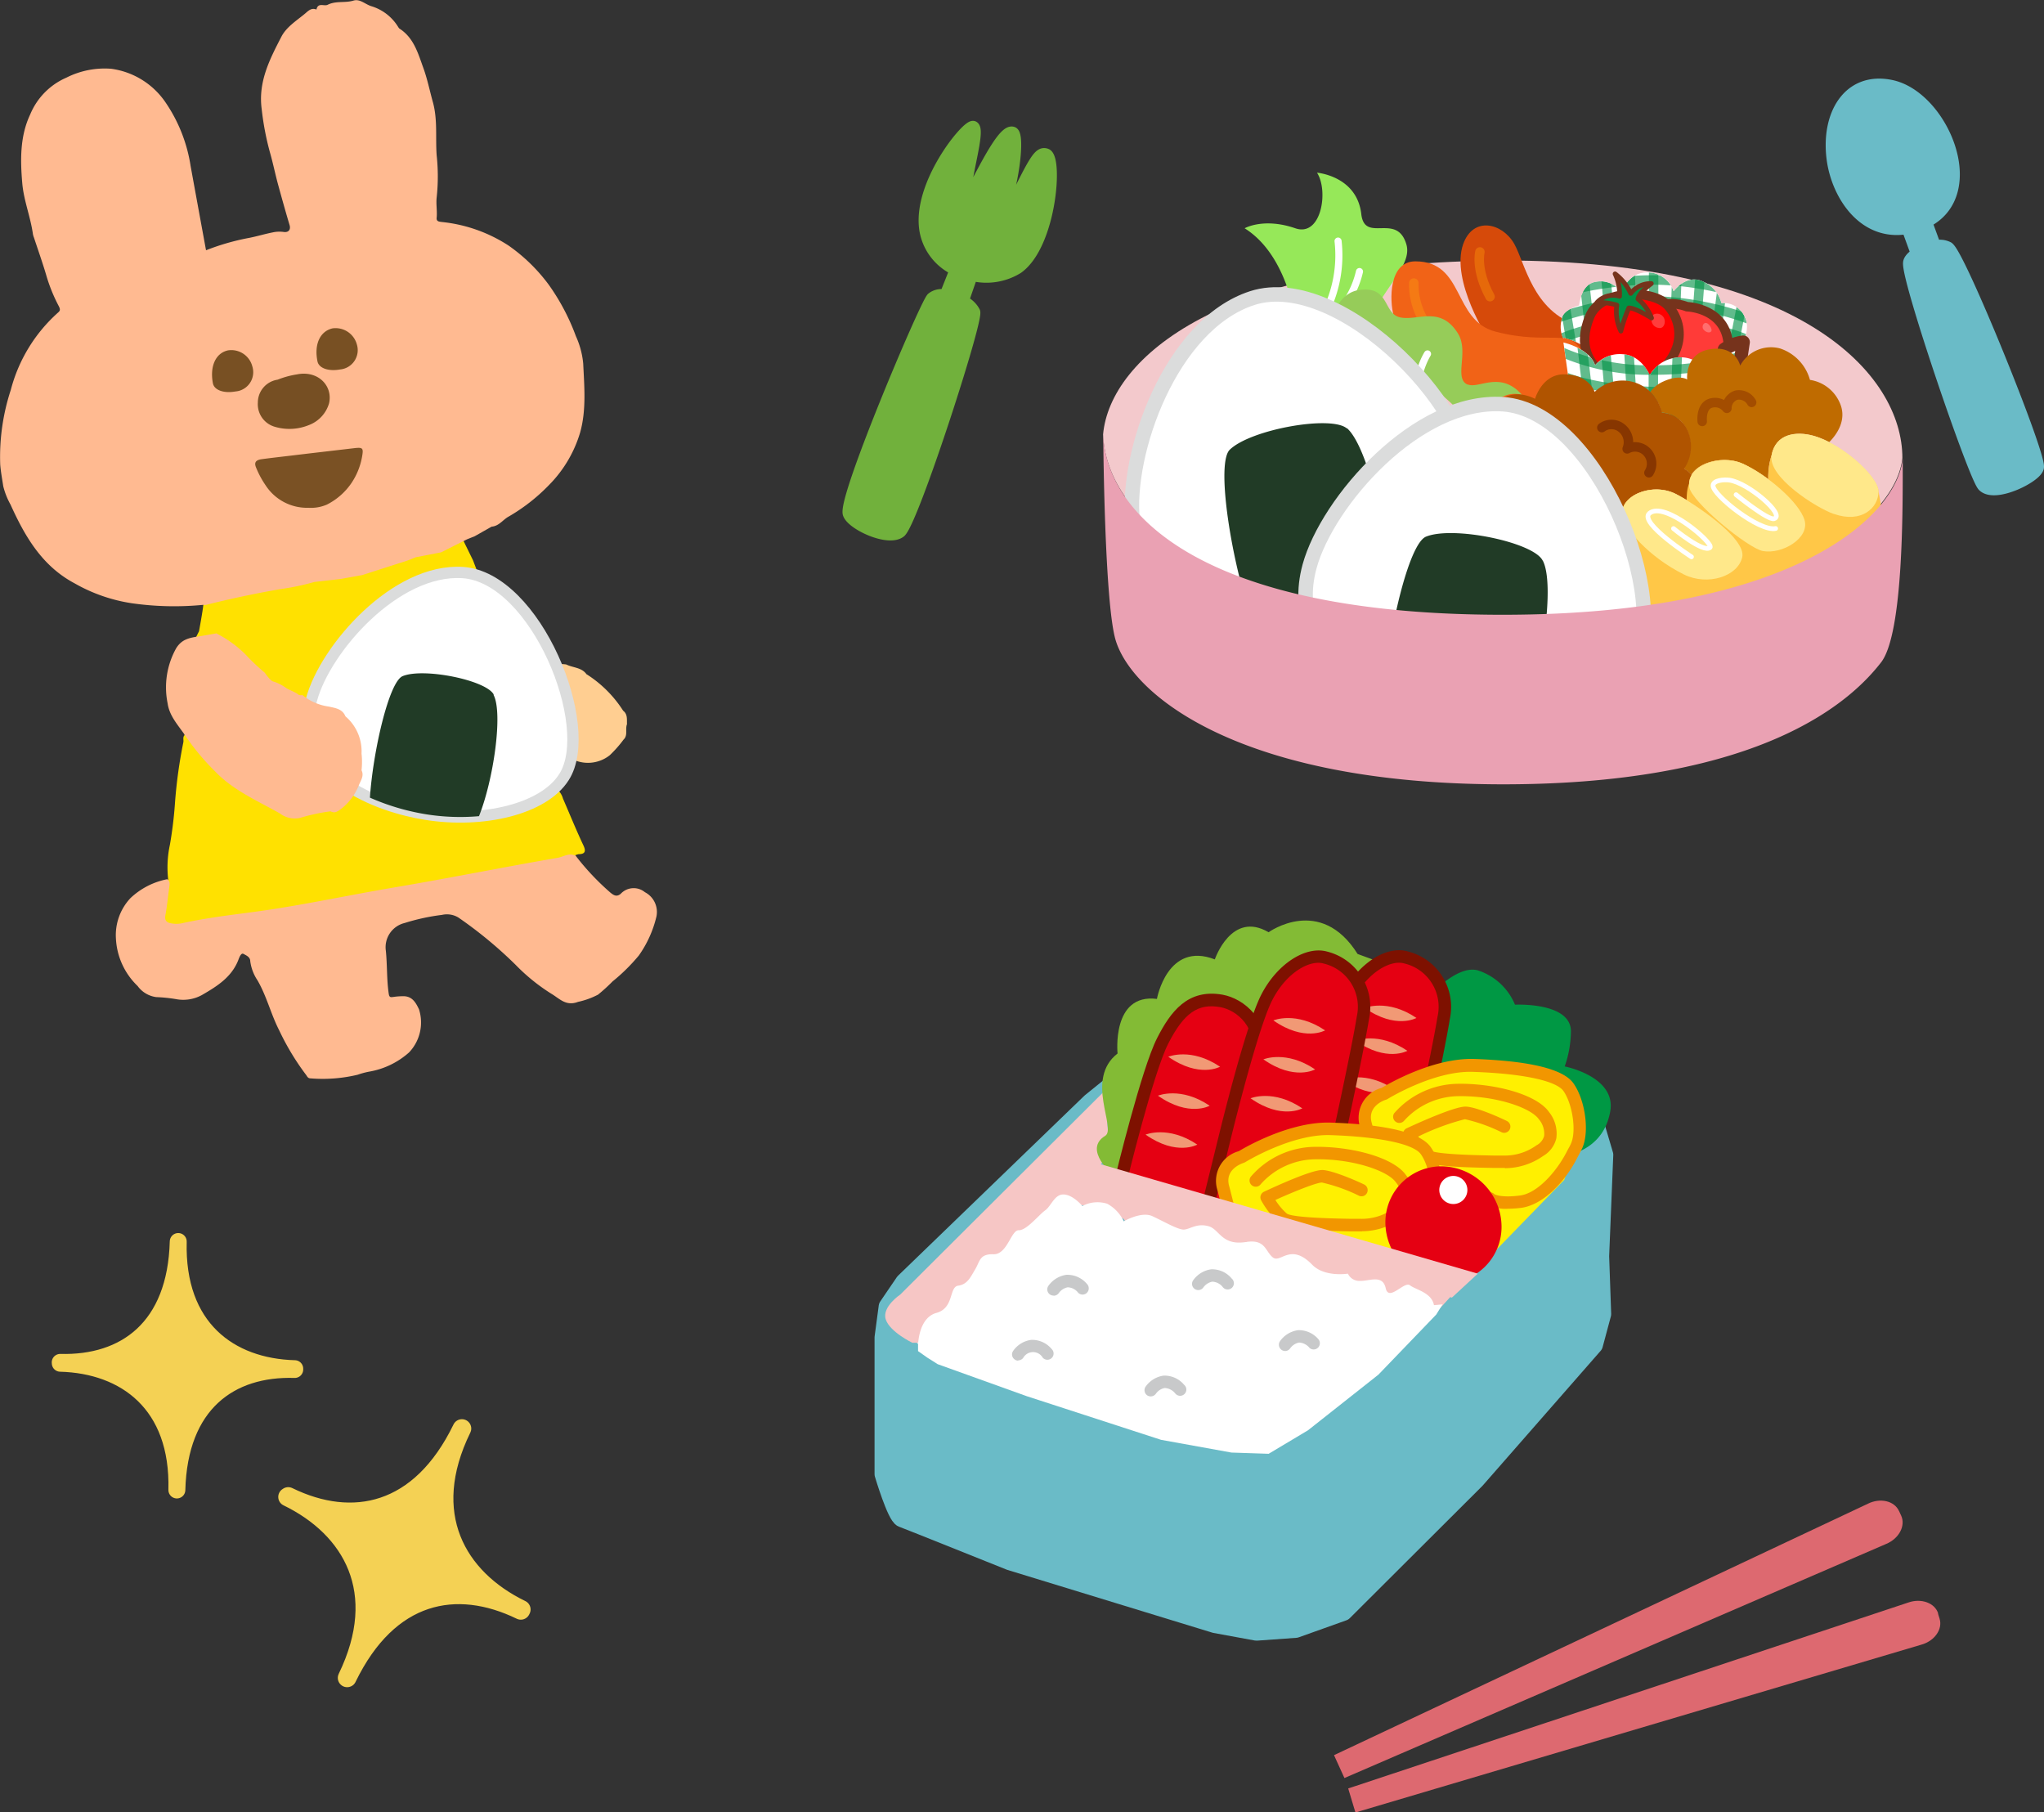 <?xml version="1.0" encoding="UTF-8"?> <svg xmlns="http://www.w3.org/2000/svg" xmlns:xlink="http://www.w3.org/1999/xlink" width="282.45" height="250.39" viewBox="0 0 282.45 250.39"><rect x="0" y="0" width="282.45" height="250.39" fill="#333333" stroke="none"/><defs><style>.a,.ae,.as,.aw,.bj,.bl,.bn,.bq,.bs,.c,.ca,.cd,.ce,.e,.g,.h,.v,.x,.z{fill:none;}.b{clip-path:url(#a);}.bq,.c,.x{stroke:#fff;}.as,.aw,.bj,.bl,.bn,.bq,.c,.cd,.ce,.e,.g,.h,.v,.x,.z{stroke-linecap:round;}.as,.aw,.bj,.bl,.bn,.c,.cd,.ce,.e,.g,.h,.x,.z{stroke-linejoin:round;}.aw,.bq,.c{stroke-width:0.65px;}.d{fill:#71b13c;}.e{stroke:#71b13c;stroke-width:1.55px;}.f{fill:#6abbc7;}.g,.h{stroke:#6abbc7;}.g{stroke-width:1.86px;}.h{stroke-width:2.52px;}.i{fill:#fff000;}.j{fill:#f6c6c5;}.k{fill:#fff;}.l{fill:#83bb35;}.m{fill:#009844;}.n{fill:#e50012;}.o{fill:#7e1100;}.p{fill:#f19975;}.q{fill:#f29600;}.r{fill:#c8c9ca;}.s{fill:#dd6970;}.t{fill:#f3c9cc;}.u{fill:#d64a0a;}.v{stroke:#e6690a;}.ae,.bq,.bs,.ca,.v{stroke-miterlimit:10;}.ae,.as,.bl,.bn,.v,.z{stroke-width:1.31px;}.w{fill:#96e859;}.x{stroke-width:0.98px;}.y{fill:#f16317;}.z{stroke:#f57a14;}.aa{fill:#96cc59;}.ab{clip-path:url(#d);}.ac{opacity:0.62;}.ad{clip-path:url(#e);}.ae{stroke:#009245;}.af{clip-path:url(#f);}.ag{clip-path:url(#g);}.ah{clip-path:url(#h);}.ai{clip-path:url(#i);}.aj{clip-path:url(#j);}.ak{clip-path:url(#k);}.al{clip-path:url(#l);}.am{clip-path:url(#m);}.an{clip-path:url(#n);}.ao{clip-path:url(#o);}.ap{clip-path:url(#p);}.aq{clip-path:url(#q);}.ar{fill:#ff3b38;}.as,.aw,.bj{stroke:#76331c;}.at{fill:red;}.au{fill:#ff3c3c;}.av{fill:#009245;}.ax{clip-path:url(#s);}.ay{clip-path:url(#t);}.az{clip-path:url(#u);}.ba{clip-path:url(#v);}.bb{clip-path:url(#w);}.bc{clip-path:url(#x);}.bd{clip-path:url(#y);}.be{clip-path:url(#z);}.bf{clip-path:url(#aa);}.bg{clip-path:url(#ab);}.bh{clip-path:url(#ac);}.bi{clip-path:url(#ad);}.bj{stroke-width:1.83px;}.bk{fill:#bf6b00;}.bl{stroke:#a34d00;}.bm{fill:#b05400;}.bn{stroke:#873600;}.bo{fill:#ffc747;}.bp{fill:#ffe88a;}.br{fill:#ff6e6e;}.bs,.ca{stroke:#dbdcdc;}.bs{stroke-width:2px;}.bt{fill:#213b26;}.bu{fill:#eaa1b3;}.bv{fill:#ffce91;}.bv,.bw,.bx,.by,.bz,.cb{fill-rule:evenodd;}.bw{fill:#ffe100;}.bx{fill:#ffba91;}.by{fill:#764f23;}.bz{fill:#785023;}.ca{stroke-width:1.56px;}.cb{fill:#7a5124;}.cc{fill:#f4d154;}.cd,.ce{stroke:#f4d154;}.cd{stroke-width:2.34px;}.ce{stroke-width:2.58px;}</style><clipPath id="a" transform="translate(-35.42 -37.06)"><rect class="a" width="350" height="300"></rect></clipPath><clipPath id="d" transform="translate(-35.42 -37.06)"><path class="a" d="M259.46,77.42a3.53,3.53,0,0,0-3.93-1.33c-1.66.55-1.93,3.16-1.93,3.16s-1.75.48-2.24,1.47a3.79,3.79,0,0,0,0,3l.12.19,0-.19s3.56.78,4.38,3.12a4.58,4.58,0,0,1,3.79-1.51c2.51.09,3.68,2.68,3.77,2.9a4.81,4.81,0,0,1,3.66-2.43,4.21,4.21,0,0,1,4.11,1.83s2.36-3,5.14-3.2c0,0,1-2.2.17-3.62a3.2,3.2,0,0,0-3.2-1.88,4.39,4.39,0,0,0-2.61-3c-2.29-1.05-4,1.37-4,1.37a3.81,3.81,0,0,0-3.52-2.61H263c-2.63,0-3.51,2.8-3.51,2.8"></path></clipPath><clipPath id="e" transform="translate(-35.42 -37.06)"><rect class="a" x="271.15" y="72.24" width="3.49" height="17"></rect></clipPath><clipPath id="f" transform="translate(-35.42 -37.06)"><rect class="a" x="273.36" y="73.42" width="4.48" height="16.68"></rect></clipPath><clipPath id="g" transform="translate(-35.42 -37.06)"><rect class="a" x="268.71" y="73.19" width="2.44" height="15.24"></rect></clipPath><clipPath id="h" transform="translate(-35.42 -37.06)"><rect class="a" x="265.96" y="72.3" width="1.95" height="16.11"></rect></clipPath><clipPath id="i" transform="translate(-35.42 -37.06)"><rect class="a" x="263.27" y="72.93" width="1.31" height="16.76"></rect></clipPath><clipPath id="j" transform="translate(-35.42 -37.06)"><rect class="a" x="259.95" y="73.52" width="2.1" height="15.98"></rect></clipPath><clipPath id="k" transform="translate(-35.42 -37.06)"><rect class="a" x="256.44" y="72.87" width="2.71" height="15.36"></rect></clipPath><clipPath id="l" transform="translate(-35.42 -37.06)"><rect class="a" x="253.21" y="71.4" width="3.31" height="18.06"></rect></clipPath><clipPath id="m" transform="translate(-35.42 -37.06)"><rect class="a" x="250.65" y="83.91" width="26.86" height="3.99"></rect></clipPath><clipPath id="n" transform="translate(-35.42 -37.06)"><rect class="a" x="250.77" y="80.91" width="26.74" height="3.82"></rect></clipPath><clipPath id="o" transform="translate(-35.42 -37.06)"><rect class="a" x="249.48" y="77.96" width="28.94" height="4.2"></rect></clipPath><clipPath id="p" transform="translate(-35.42 -37.06)"><rect class="a" x="251.79" y="75.09" width="24.39" height="3.2"></rect></clipPath><clipPath id="q" transform="translate(-35.42 -37.06)"><rect class="a" x="249.8" y="71.69" width="4.4" height="18.93"></rect></clipPath><clipPath id="s" transform="translate(-35.42 -37.06)"><path class="a" d="M253,95.25l21.7.55,1.61-10.71c-2.78.21-5.14,3.2-5.14,3.2a4.21,4.21,0,0,0-4.11-1.83,4.85,4.85,0,0,0-3.66,2.42c-.11-.27-1.29-2.8-3.77-2.89a4.58,4.58,0,0,0-3.79,1.51c-.82-2.34-4.38-3.12-4.38-3.12Z"></path></clipPath><clipPath id="t" transform="translate(-35.42 -37.06)"><rect class="a" x="253.21" y="83.29" width="3.16" height="15.75"></rect></clipPath><clipPath id="u" transform="translate(-35.42 -37.06)"><rect class="a" x="256.5" y="83.95" width="2.59" height="14.4"></rect></clipPath><clipPath id="v" transform="translate(-35.42 -37.06)"><rect class="a" x="259.78" y="84.34" width="2.14" height="13.54"></rect></clipPath><clipPath id="w" transform="translate(-35.42 -37.06)"><rect class="a" x="263.23" y="85.43" width="1.31" height="11.86"></rect></clipPath><clipPath id="x" transform="translate(-35.42 -37.06)"><rect class="a" x="266.01" y="83.58" width="1.94" height="15.42"></rect></clipPath><clipPath id="y" transform="translate(-35.42 -37.06)"><rect class="a" x="268.95" y="84.33" width="2.45" height="14.02"></rect></clipPath><clipPath id="z" transform="translate(-35.42 -37.06)"><rect class="a" x="271.34" y="82.98" width="3.57" height="16.63"></rect></clipPath><clipPath id="aa" transform="translate(-35.42 -37.06)"><rect class="a" x="250.3" y="84.85" width="26.86" height="3.99"></rect></clipPath><clipPath id="ab" transform="translate(-35.42 -37.06)"><rect class="a" x="250.74" y="88.29" width="25.83" height="3.56"></rect></clipPath><clipPath id="ac" transform="translate(-35.42 -37.06)"><rect class="a" x="251.55" y="91.48" width="24.34" height="3.33"></rect></clipPath><clipPath id="ad" transform="translate(-35.42 -37.06)"><rect class="a" x="251.66" y="94.46" width="23.94" height="3.5"></rect></clipPath></defs><title>アートワーク 3</title><g class="b"><g class="b"><g class="b"><path class="c" d="M291,105.57c-2.38,0-8.7-4.12-7.19-5.49s7.79,3.19,7.1,4.07c-.54.69-4.53-2.36-4.53-2.36" transform="translate(-35.42 -37.06)"></path><path class="d" d="M180,58.35c-1-.37-1.65.88-4.64,6.94-.27.55-1.07.06-.93-.4,1.29-4.14,1.72-9.27.94-9.55-1.1-.39-3.17,3.44-5.52,8-.2.39-1,.17-.93-.47.34-2.87,1.85-8,1-8.33s-7.84,8.16-6.65,14.49a7.42,7.42,0,0,0,4.55,5.48l-.41-.15h0c-.42,1.05-.93,2.35-1.39,3.48a2.1,2.1,0,0,0-1.84.4c-1.06,1.25-12.25,27.64-11.53,29.81.48,1.47,5.48,3.82,7.17,2.54S170.55,81.4,170.1,80.15a3.32,3.32,0,0,0-1.58-1.48l1.23-3.56a8.25,8.25,0,0,0,6.33-1c4.55-3.32,5.46-15.21,3.95-15.8" transform="translate(-35.42 -37.06)"></path><path class="e" d="M180,58.35c-1-.37-1.65.88-4.64,6.94-.27.55-1.07.06-.93-.4,1.29-4.14,1.72-9.27.94-9.55-1.1-.39-3.17,3.44-5.52,8-.2.39-1,.17-.93-.47.34-2.87,1.85-8,1-8.33s-7.84,8.16-6.65,14.49a7.42,7.42,0,0,0,4.55,5.48l-.41-.15h0c-.42,1.05-.93,2.35-1.39,3.48a2.1,2.1,0,0,0-1.84.4c-1.06,1.25-12.25,27.64-11.53,29.81.48,1.47,5.48,3.82,7.17,2.54S170.55,81.4,170.1,80.15a3.32,3.32,0,0,0-1.58-1.48l1.23-3.56a8.25,8.25,0,0,0,6.33-1C180.63,70.83,181.54,58.94,180,58.35Z" transform="translate(-35.42 -37.06)"></path><path class="f" d="M304.56,71.36a2.37,2.37,0,0,0-1.8-.13l-1.3-3.56a8.79,8.79,0,0,1-.82.35,9.27,9.27,0,0,1-1.26.36,9.35,9.35,0,0,0,1.26-.37c.29-.11.56-.23.82-.35,7.94-3.89,2.22-17.22-4.77-18.64-5.76-1.18-8.78,4-7.91,10.14.7,4.9,4.42,10.63,10.59,9.23l-.3.07h0l1.35,3.71c-.63.39-1.08.84-1.1,1.23-.18,2.54,9.05,29.59,10.25,30.73,1.62,1.53,7.33-1.38,7.37-2.57.07-2.35-10.75-29-12.38-30.2" transform="translate(-35.42 -37.06)"></path><path class="g" d="M304.56,71.36a2.37,2.37,0,0,0-1.8-.13l-1.3-3.56a8.79,8.79,0,0,1-.82.35,9.27,9.27,0,0,1-1.26.36,9.35,9.35,0,0,0,1.26-.37c.29-.11.56-.23.82-.35,7.94-3.89,2.22-17.22-4.77-18.64-5.76-1.18-8.78,4-7.91,10.14.7,4.9,4.42,10.63,10.59,9.23l-.3.07h0l1.35,3.71c-.63.39-1.08.84-1.1,1.23-.18,2.54,9.05,29.59,10.25,30.73,1.62,1.53,7.33-1.38,7.37-2.57C317,99.21,306.19,72.57,304.56,71.36Z" transform="translate(-35.42 -37.06)"></path><path class="f" d="M186.14,189.36l-25.75,24.87-2.29,3.36-.57,4.27v18.88s1.72,5.78,2.58,6.09S175,252.77,175,252.77l28.32,8.67,5.72,1.05,5.43-.39,6.58-2.35,18.31-18.26,16.3-18.62,1.14-4.25-.28-8,.57-14-1.71-5.77-5.44-2.76-26.31-8.61-24.6-.54Z" transform="translate(-35.42 -37.06)"></path><path class="h" d="M186.14,189.36l-25.75,24.87-2.29,3.36-.57,4.27v18.88s1.72,5.78,2.58,6.09S175,252.77,175,252.77l28.32,8.67,5.72,1.05,5.43-.39,6.58-2.35,18.31-18.26,16.3-18.62,1.14-4.25-.28-8,.57-14-1.71-5.77-5.44-2.76-26.31-8.61-24.6-.54Z" transform="translate(-35.42 -37.06)"></path><polygon class="i" points="216.15 163.03 217.29 159.54 202.92 165.28 206.07 173.41 216.15 163.03"></polygon><path class="j" d="M188.14,187.71l-28.32,28.22s-2.57,1.71-2,3.44,3.67,3.22,3.67,3.22l1.76,0,1.43-2.81,2.29-1.07.86-2.54,2.29-1.07,1.43-3.67,2.86-.19,1.43-2.53,2-1.07,2.58-2.2,2-2.8,2.29.94,2.86.09,3.14,1.83.57.87,2.58-.48,4.29,1.57,4-.72,3.15,2.39,4,.42,2.86,2.1,3.14-.75,3.15,2.39,3.72,1,2.28.65,2,.06,1.43,1.48,2.86-.76,1.43.62,1.71,2.06,4.76-5.21L186.71,199.1l2-2.79Z" transform="translate(-35.42 -37.06)"></path><path class="k" d="M233.57,217.39c-.32-1.75-2.52-2.12-3.31-2.74s-2.93,2.33-3.36.39-2.29-.94-3.58-1a1.73,1.73,0,0,1-1.64-1s-3.22.53-4.94-1.24c-3-3.09-4.36-.15-5.43-1s-1-2.56-3.72-2.13c-3.36.53-3.65-1.75-5.15-2.18-1.72-.48-2.65.49-3.5.46s-2.79-1.17-4.3-1.86-3.93.72-3.93.72a5.38,5.38,0,0,0-2.29-2.43,4.48,4.48,0,0,0-3.43.31s-1.28-1.54-2.57-1.59-1.72,1.59-2.58,2.2-2.57,2.78-3.64,2.74-1.58,3.38-3.51,3.32-1.86,1-2.5,2.06-1.07,2.11-2.36,2.28-.54,3.08-3,3.76c-1.88.51-2.4,2.72-2.53,4.11l-.19,0,.17.17c0,.58,0,1,0,1l1.29.91,1.43.9,12.3,4.42L195.86,236l9.73,1.76,5.14.17,5.44-3.25,9.72-7.68,8-8.31.86-1.4Z" transform="translate(-35.42 -37.06)"></path><path class="l" d="M189.28,199.47S185,195.9,188.14,194c1.62-1-2.86-7.82,1.71-11.38,0,0-.86-8.33,5.44-7.54,0,0,1.43-8,8-5.46,0,0,2.29-6.78,7.43-3.75,0,0,7.16-5.19,12.3,3l4.29,1.57" transform="translate(-35.42 -37.06)"></path><path class="m" d="M226.75,182.43s8-12.58,12.87-11.3a8.34,8.34,0,0,1,5.15,4.75s7.73-.4,7.73,3.69a15.28,15.28,0,0,1-.86,4.84s7.15,1.38,6.29,6.22c-.76,4.26-4,5.87-7.15,6.33" transform="translate(-35.42 -37.06)"></path><path class="n" d="M190.28,200.22s3.65-15.11,5.8-19.33,4.36-6.21,8.15-5.51c2.42.44,6,3,5.15,8.32s-4.3,20.88-4.3,20.88" transform="translate(-35.42 -37.06)"></path><path class="o" d="M205.92,204.77l-1.67-.37c0-.16,3.43-15.59,4.28-20.84.75-4.64-2.26-6.93-4.46-7.34-3.1-.57-5.06.8-7.23,5.06-2.07,4.08-5.69,19-5.72,19.14l-1.67-.4c.15-.62,3.69-15.25,5.86-19.52,1.85-3.63,4.22-6.87,9.07-6,2.87.53,6.79,3.45,5.84,9.31-.85,5.3-4.26,20.77-4.3,20.93" transform="translate(-35.42 -37.06)"></path><path class="n" d="M215.81,194.22s3.65-15.11,5.79-19.33,5.8-6.24,8.16-5.52a7,7,0,0,1,5.14,8.33c-.85,5.33-4.29,20.87-4.29,20.87" transform="translate(-35.42 -37.06)"></path><path class="o" d="M231.45,198.76l-1.67-.37c0-.16,3.43-15.58,4.28-20.83a6.16,6.16,0,0,0-4.55-7.37c-1.9-.58-5.16,1.2-7.14,5.09-2.08,4.08-5.69,19-5.72,19.14L215,194c.15-.62,3.69-15.25,5.86-19.51s6.14-6.88,9.17-5.95a7.89,7.89,0,0,1,5.74,9.28c-.85,5.3-4.26,20.77-4.3,20.93" transform="translate(-35.42 -37.06)"></path><path class="p" d="M224,176.33s3.15-1.33,7.15,1.38c0,0-2.85,1.62-7.15-1.38" transform="translate(-35.42 -37.06)"></path><path class="p" d="M222.75,180.86s3.14-1.32,7.15,1.39c0,0-2.86,1.62-7.15-1.39" transform="translate(-35.42 -37.06)"></path><path class="p" d="M221,186.24s3.15-1.33,7.15,1.38c0,0-2.86,1.62-7.15-1.38" transform="translate(-35.42 -37.06)"></path><path class="n" d="M219.46,198.63s3.43-15.55,4.29-20.88a7,7,0,0,0-5.15-8.33c-2.36-.72-6,1.3-8.15,5.52s-5.79,19.33-5.79,19.33l-2.36,9.57" transform="translate(-35.42 -37.06)"></path><path class="o" d="M203.13,204.05l-1.67-.41,2.36-9.58c.15-.61,3.7-15.25,5.86-19.51s6.14-6.87,9.17-6a7.89,7.89,0,0,1,5.75,9.29c-.85,5.29-4.27,20.77-4.3,20.92l-1.68-.37c0-.15,3.44-15.58,4.28-20.83a6.14,6.14,0,0,0-4.55-7.36c-1.89-.58-5.16,1.19-7.14,5.08-2.07,4.08-5.68,19-5.72,19.14Z" transform="translate(-35.42 -37.06)"></path><path class="i" d="M227.33,198.46c-2-.35-2.29-2.93-3.15-6.11s2.57-4.2,2.57-4.2,6.58-4.07,12.3-3.88,11.73,1,13.16,3,2,6.07,1.14,8c-.14.34-.39.76-.65,1.27-1.41,2.84-4.22,6.11-7.07,6.48-3.43.46-4.29-.43-4.29-.43l-8.15-1.77" transform="translate(-35.42 -37.06)"></path><path class="q" d="M243.82,204.07a5,5,0,0,1-2.85-.62l-8-1.73.36-1.68,8.15,1.78a.77.77,0,0,1,.44.24h0s.86.54,3.56.18c2.4-.32,5-3.27,6.42-6,.11-.22.22-.43.33-.62s.22-.42.29-.59c.75-1.71.2-5.42-1.05-7.22-1-1.43-5.67-2.42-12.49-2.65-5.41-.2-11.75,3.71-11.82,3.75a.72.72,0,0,1-.2.09c-.27.08-2.61.88-2,3.16.13.5.26,1,.37,1.47.61,2.44,1,3.83,2.09,4l-.29,1.69c-2.24-.4-2.81-2.67-3.46-5.3-.12-.46-.24-.94-.37-1.43a4.27,4.27,0,0,1,3.05-5.22c.86-.52,7-4.12,12.68-4,7.8.27,12.45,1.4,13.83,3.39,1.62,2.31,2.21,6.62,1.23,8.88-.09.2-.22.45-.36.72l-.31.58c-1.57,3.16-4.57,6.53-7.73,7a15.83,15.83,0,0,1-1.92.13" transform="translate(-35.42 -37.06)"></path><path class="q" d="M243.39,198.43H243l-1.32,0c-5.43-.09-8.77-.3-9.76-1.08a12.74,12.74,0,0,1-2.51-3.19.86.86,0,0,1,.38-1.2c1.52-.71,6.58-3,8.12-3s5.34,1.78,5.76,2a.86.86,0,0,1-.72,1.56,22.73,22.73,0,0,0-5.1-1.82,33.1,33.1,0,0,0-6.46,2.4A9,9,0,0,0,233,196c.85.58,6.79.68,8.74.72.56,0,1,0,1.35,0a7.49,7.49,0,0,0,4.66-1.42A2.07,2.07,0,0,0,248.8,194a3.09,3.09,0,0,0-.73-2.29c-1.11-1.6-6-3.3-11.29-3.19a10.26,10.26,0,0,0-7.35,3.41.86.86,0,0,1-1.35-1.06,11.89,11.89,0,0,1,8.66-4.06c4.84-.11,10.94,1.33,12.74,3.91a4.75,4.75,0,0,1,1,3.62,3.84,3.84,0,0,1-1.82,2.44,9.23,9.23,0,0,1-5.28,1.69" transform="translate(-35.42 -37.06)"></path><path class="i" d="M221.6,211.43s.86.89,4.29.43,6.87-5.78,7.73-7.75.28-6-1.15-8.05-7.43-2.82-13.15-3-12.3,3.87-12.3,3.87-3.44,1-2.58,4.21,1.15,5.76,3.15,6.11" transform="translate(-35.42 -37.06)"></path><path class="q" d="M224.08,212.85c-2.1,0-2.88-.6-3.09-.83l.61-.59.57-.64s.83.59,3.61.22c2.95-.39,6.19-5.27,7.05-7.24.74-1.71.2-5.42-1.06-7.22-1-1.43-5.66-2.42-12.48-2.65-5.41-.19-11.76,3.71-11.82,3.75l-.21.09c-.26.09-2.61.88-2,3.16.14.51.26,1,.38,1.47.61,2.44,1,3.83,2.09,4l-.3,1.69c-2.24-.39-2.8-2.66-3.46-5.3-.11-.45-.23-.93-.37-1.43a4.25,4.25,0,0,1,3-5.21c.87-.53,7.05-4.12,12.68-3.95,7.8.26,12.45,1.4,13.84,3.38,1.61,2.31,2.21,6.63,1.22,8.88-.88,2-4.5,7.74-8.39,8.26a14.45,14.45,0,0,1-1.93.14" transform="translate(-35.42 -37.06)"></path><path class="q" d="M223.66,207.2h-.37l-1.31,0c-5.43-.1-8.78-.31-9.77-1.09a12.56,12.56,0,0,1-2.51-3.19.85.85,0,0,1-.07-.68.87.87,0,0,1,.46-.52c1.5-.7,6.48-3,8.06-3h0c1.56.05,5.34,1.78,5.77,2a.86.86,0,0,1,.41,1.14.84.84,0,0,1-1.13.41,23.12,23.12,0,0,0-5.11-1.82h0c-.72,0-3.71,1.18-6.43,2.41a8.42,8.42,0,0,0,1.58,1.88c.85.58,6.79.69,8.75.72l1.33,0a7.48,7.48,0,0,0,4.66-1.41,2.16,2.16,0,0,0,1.06-1.34,3.2,3.2,0,0,0-.73-2.29c-1.12-1.6-6-3.29-11.29-3.18a10.26,10.26,0,0,0-7.36,3.41.86.86,0,1,1-1.34-1.07,11.84,11.84,0,0,1,8.66-4.06c4.83-.1,10.93,1.33,12.74,3.92a4.71,4.71,0,0,1,1,3.61,3.86,3.86,0,0,1-1.82,2.45,9.21,9.21,0,0,1-5.27,1.68" transform="translate(-35.42 -37.06)"></path><path class="n" d="M242.91,206.53a7.73,7.73,0,0,1-8,7.78,8.39,8.39,0,0,1-8.05-8.32,7.73,7.73,0,0,1,8.05-7.77,8.38,8.38,0,0,1,8,8.31" transform="translate(-35.42 -37.06)"></path><polygon class="j" points="149 159.96 204.21 175.98 200.63 179.29 148.43 162.95 149 159.96"></polygon><path class="p" d="M196.86,183.07s3.15-1.33,7.15,1.38c0,0-2.86,1.62-7.15-1.38" transform="translate(-35.42 -37.06)"></path><path class="p" d="M195.43,188.45s3.15-1.32,7.15,1.39c0,0-2.86,1.62-7.15-1.39" transform="translate(-35.42 -37.06)"></path><path class="p" d="M193.72,193.83s3.14-1.32,7.15,1.38c0,0-2.86,1.63-7.15-1.38" transform="translate(-35.42 -37.06)"></path><path class="p" d="M211.38,178.05s3.14-1.33,7.15,1.38c0,0-2.86,1.62-7.15-1.38" transform="translate(-35.42 -37.06)"></path><path class="p" d="M210,183.43s3.14-1.32,7.15,1.39c0,0-2.86,1.62-7.15-1.39" transform="translate(-35.42 -37.06)"></path><path class="p" d="M208.23,188.81s3.15-1.32,7.15,1.39c0,0-2.86,1.62-7.15-1.39" transform="translate(-35.42 -37.06)"></path><path class="r" d="M181,216.07a.88.88,0,0,1-.49-.15.85.85,0,0,1-.22-1.19,3.68,3.68,0,0,1,2.49-1.53,3.54,3.54,0,0,1,2.84,1.26.87.87,0,0,1,0,1.22.85.85,0,0,1-1.21,0,1.88,1.88,0,0,0-1.46-.75,2,2,0,0,0-1.22.79.87.87,0,0,1-.71.37" transform="translate(-35.42 -37.06)"></path><path class="r" d="M194.43,230a.88.88,0,0,1-.49-.15.87.87,0,0,1-.22-1.19,3.68,3.68,0,0,1,2.49-1.53,3.53,3.53,0,0,1,2.84,1.27.86.86,0,1,1-1.23,1.19,2,2,0,0,0-1.45-.75,1.92,1.92,0,0,0-1.23.8.89.89,0,0,1-.71.36" transform="translate(-35.42 -37.06)"></path><path class="r" d="M213,223.73a.87.87,0,0,1-.71-1.35,3.68,3.68,0,0,1,2.5-1.53,3.54,3.54,0,0,1,2.83,1.27.86.86,0,0,1-1.23,1.19,2,2,0,0,0-1.46-.75,2,2,0,0,0-1.22.79.86.86,0,0,1-.71.38" transform="translate(-35.42 -37.06)"></path><path class="r" d="M201,215.31a.83.83,0,0,1-.48-.15.85.85,0,0,1-.23-1.19,3.68,3.68,0,0,1,2.49-1.53,3.51,3.51,0,0,1,2.84,1.27.86.86,0,1,1-1.23,1.19,1.91,1.91,0,0,0-1.46-.75,2,2,0,0,0-1.22.79.87.87,0,0,1-.71.37" transform="translate(-35.42 -37.06)"></path><path class="r" d="M176.12,225.06a.81.81,0,0,1-.48-.16.84.84,0,0,1-.22-1.18,3.62,3.62,0,0,1,2.49-1.53,3.51,3.51,0,0,1,2.83,1.26.86.86,0,1,1-1.23,1.2,1.55,1.55,0,0,0-2.68,0,.87.87,0,0,1-.71.37" transform="translate(-35.42 -37.06)"></path><path class="k" d="M238.19,201.48a1.94,1.94,0,1,1-1.94-1.94,1.94,1.94,0,0,1,1.94,1.94" transform="translate(-35.42 -37.06)"></path><polygon class="j" points="168.54 168.53 168.73 169.56 170.13 170.68 170.5 171.24 172.17 171.61 173.31 170.87 173.4 170.49 173.12 169.56 168.54 168.53"></polygon><polygon class="j" points="183.68 174.14 185.74 175.26 186.77 175.91 188.45 176.1 189.94 176.01 190.59 175.65 184.52 173.58 183.68 174.14"></polygon><path class="s" d="M297.83,245.82l.31.67c.63,1.39-.31,3.16-2.07,3.89L221.2,282.73l-1.44-3.16,73.77-34.74c1.71-.85,3.66-.4,4.3,1" transform="translate(-35.42 -37.06)"></path><path class="s" d="M303.22,260l.22.71c.46,1.46-.7,3.1-2.54,3.6l-78.18,23.18-1-3.32,77.4-25.69c1.8-.63,3.68.06,4.13,1.52" transform="translate(-35.42 -37.06)"></path><path class="t" d="M243.05,73.08c-38.66,0-54.23,13.36-55.2,24,.38,10.74,13.36,24.86,55.2,24.86,40.32,0,54.52-13.73,55.25-21.61,0-11.53-14-27.28-55.25-27.28" transform="translate(-35.42 -37.06)"></path><path class="u" d="M241.13,84s-5.29-8.11-3.53-13.18c1.36-3.91,5.4-3,7.07-.06,1.51,2.7,2.56,9.27,8.79,11.27,6,1.92,5,.11,7.81,1.91,3.05,1.95.8,6.81-3.36,6.89-3.23.07-12.75-.48-16.78-6.83" transform="translate(-35.42 -37.06)"></path><path class="v" d="M239.92,71.87s-.63,2.46,1.4,6.18" transform="translate(-35.42 -37.06)"></path><path class="w" d="M223.83,85.73c.15-7.32,7.06-11.21,5.92-14.94-1.34-4.41-5.75-.08-6.22-4.15-.61-5.28-6.12-5.72-6.12-5.72,1.62,2.47.62,8.93-3,7.68-4.39-1.51-7,0-7,0,3.09,1.94,4.89,5.28,5.93,8.28a32.6,32.6,0,0,1,10.48,8.85" transform="translate(-35.42 -37.06)"></path><path class="x" d="M218.52,80.29a17.48,17.48,0,0,0,1.8-9.92" transform="translate(-35.42 -37.06)"></path><path class="x" d="M223.28,74.58a12.73,12.73,0,0,1-3.81,6.53" transform="translate(-35.42 -37.06)"></path><path class="y" d="M228,80.68c-.58-2.11-.69-7.51,3-7.51,6.86,0,5.12,8.15,11.07,9.71,7.7,2,10.35-.81,12.18,3.18,2.2,4.79-7.62,7.89-13.66,6.22-5.84-1.62-10.69-4.55-12.61-11.6" transform="translate(-35.42 -37.06)"></path><path class="z" d="M230.79,76.17a9.8,9.8,0,0,0,2.2,6.38" transform="translate(-35.42 -37.06)"></path><path class="aa" d="M238.22,90.2c-1.95-.85.24-4.55-1.34-7.08-2.42-3.85-5.5-1.71-7.94-2.2s-1.42-4.41-5.73-3.79c-2,.3-3.08,2.07-3.59,3.44a36,36,0,0,1,6.55,7.9c.4,0,.79,0,1.19,0,4.56.3,8.84,3.78,12.23,8.54a4.82,4.82,0,0,1,1.53-.46s-.46-2.9,1.51-4.4a3.64,3.64,0,0,1,3.11-.53c-3-3.41-6-.77-7.52-1.45" transform="translate(-35.42 -37.06)"></path><path class="x" d="M224.76,82.63a25,25,0,0,0,6,13.08s-.23-6.14,1.92-9.75" transform="translate(-35.42 -37.06)"></path></g><g class="ab"><path class="k" d="M276.48,80.76a3.2,3.2,0,0,0-3.2-1.88,4.39,4.39,0,0,0-2.61-3c-2.29-1-4,1.37-4,1.37a3.81,3.81,0,0,0-3.52-2.61c-2.75-.11-3.66,2.79-3.66,2.79a3.53,3.53,0,0,0-3.93-1.33c-1.67.55-1.93,3.16-1.93,3.16s-1.75.48-2.24,1.47a3.79,3.79,0,0,0,0,3l.12.19,0-.19s3.56.78,4.38,3.13a4.57,4.57,0,0,1,3.79-1.52c2.51.09,3.68,2.67,3.77,2.9a4.81,4.81,0,0,1,3.66-2.43,4.21,4.21,0,0,1,4.11,1.83s2.36-3,5.14-3.2c0,0,1-2.2.17-3.62" transform="translate(-35.42 -37.06)"></path><g class="ac"><g class="ad"><line class="ae" x1="236.38" y1="52.09" x2="238.58" y2="35.26"></line></g></g><g class="ac"><g class="af"><line class="ae" x1="238.58" y1="52.92" x2="241.78" y2="36.49"></line></g></g><g class="ac"><g class="ag"><line class="ae" x1="233.94" y1="51.32" x2="235.08" y2="36.18"></line></g></g><g class="ac"><g class="ah"><line class="ae" x1="231.2" y1="51.32" x2="231.84" y2="35.27"></line></g></g><g class="ac"><g class="ai"><line class="ae" x1="228.51" y1="52.63" x2="228.51" y2="35.88"></line></g></g><g class="ac"><g class="aj"><line class="ae" x1="225.98" y1="52.41" x2="225.19" y2="36.49"></line></g></g><g class="ac"><g class="ak"><line class="ae" x1="223.08" y1="51.12" x2="221.68" y2="35.88"></line></g></g><g class="ac"><g class="al"><line class="ae" x1="220.45" y1="52.33" x2="218.44" y2="34.42"></line></g></g><g class="ac"><g class="am"><path class="ae" d="M277.2,87.33a30.28,30.28,0,0,0-13.27-2.76C254.68,84.55,251,87,251,87" transform="translate(-35.42 -37.06)"></path></g></g><g class="ac"><g class="an"><path class="ae" d="M277.2,84.16s-4.14-2.23-13.32-2.57a30.63,30.63,0,0,0-12.83,2.27" transform="translate(-35.42 -37.06)"></path></g></g><g class="ac"><g class="ao"><path class="ae" d="M278.15,81.56a41.66,41.66,0,0,0-14.23-2.93c-6.24-.3-14.21,2.68-14.21,2.68" transform="translate(-35.42 -37.06)"></path></g></g><g class="ac"><g class="ap"><path class="ae" d="M276,77.67a41.88,41.88,0,0,0-12-1.93,48.46,48.46,0,0,0-12,1.53" transform="translate(-35.42 -37.06)"></path></g></g><g class="ac"><g class="aq"><line class="ae" x1="218.14" y1="53.45" x2="215.02" y2="34.74"></line></g></g></g><g class="b"><path class="ar" d="M266.58,92c3-.55,7.7-1.63,7.69-6.81,0-5.59-5.73-5.75-5.73-5.75a6.42,6.42,0,0,0-6.11.86c-3.26,2.63-1.67,7-.15,8.81,1.14,1.38,4.3,2.89,4.3,2.89" transform="translate(-35.42 -37.06)"></path><path class="as" d="M266.58,92c3-.55,7.7-1.63,7.69-6.81,0-5.59-5.73-5.75-5.73-5.75a6.42,6.42,0,0,0-6.11.86c-3.26,2.63-1.67,7-.15,8.81C263.42,90.46,266.58,92,266.58,92Z" transform="translate(-35.42 -37.06)"></path><path class="at" d="M261.47,90.62s-9.71-1.65-6.38-9.82C256.67,76.91,264,77,266,79.39c2.49,2.93,2.26,7.88-4.51,11.23" transform="translate(-35.42 -37.06)"></path><path class="as" d="M261.47,90.62s-9.71-1.65-6.38-9.82C256.67,76.91,264,77,266,79.39,268.47,82.32,268.24,87.27,261.47,90.62Z" transform="translate(-35.42 -37.06)"></path><path class="au" d="M264.62,82.37a1.12,1.12,0,0,1-.71-1.85,1.07,1.07,0,0,1,1.42.43c.35.64,0,1.59-.71,1.42" transform="translate(-35.42 -37.06)"></path><path class="av" d="M259.22,78a6.61,6.61,0,0,0-.62-3.1,7.16,7.16,0,0,1,2.16,2.7,3.44,3.44,0,0,1,2.85-1.36s-1.75,1.27-1.85,2.13A6.43,6.43,0,0,1,263.64,81s-2.26-1.42-3.14-1.39a21,21,0,0,0-1.1,3.2,6.23,6.23,0,0,1-.56-3.6,9.08,9.08,0,0,0-2.73-.36,3,3,0,0,1,3.11-.81" transform="translate(-35.42 -37.06)"></path><path class="aw" d="M259.22,78a6.61,6.61,0,0,0-.62-3.1,7.16,7.16,0,0,1,2.16,2.7,3.44,3.44,0,0,1,2.85-1.36s-1.75,1.27-1.85,2.13A6.43,6.43,0,0,1,263.64,81s-2.26-1.42-3.14-1.39a21,21,0,0,0-1.1,3.2,6.23,6.23,0,0,1-.56-3.6,9.08,9.08,0,0,0-2.73-.36A3,3,0,0,1,259.22,78Z" transform="translate(-35.42 -37.06)"></path><path class="k" d="M253,95.25l-1.54-10.87s3.56.78,4.38,3.12A4.58,4.58,0,0,1,259.63,86c2.74.1,3.89,3.19,3.76,2.9a4.87,4.87,0,0,1,3.67-2.43,4.21,4.21,0,0,1,4.11,1.83s2.36-3,5.14-3.2L274.7,95.8" transform="translate(-35.42 -37.06)"></path></g><g class="ax"><g class="ac"><g class="ay"><line class="ae" x1="218.44" y1="46.31" x2="220.3" y2="61.91"></line></g></g><g class="ac"><g class="az"><line class="ae" x1="221.74" y1="46.95" x2="223.02" y2="61.23"></line></g></g><g class="ac"><g class="ba"><line class="ae" x1="225.01" y1="47.32" x2="225.85" y2="60.78"></line></g></g><g class="ac"><g class="bb"><line class="ae" x1="228.47" y1="48.37" x2="228.47" y2="60.23"></line></g></g><g class="ac"><g class="bc"><line class="ae" x1="231.88" y1="46.55" x2="231.25" y2="61.91"></line></g></g><g class="ac"><g class="bd"><line class="ae" x1="235.33" y1="47.32" x2="234.19" y2="61.23"></line></g></g><g class="ac"><g class="be"><line class="ae" x1="238.84" y1="46.01" x2="236.57" y2="62.46"></line></g></g><g class="ac"><g class="bf"><path class="ae" d="M250.61,85.43a30.28,30.28,0,0,0,13.27,2.76c9.24,0,12.92-2.41,12.92-2.41" transform="translate(-35.42 -37.06)"></path></g></g><g class="ac"><g class="bg"><path class="ae" d="M251.05,88.86s3.7,2,12.88,2.31a30.64,30.64,0,0,0,12.38-1.94" transform="translate(-35.42 -37.06)"></path></g></g><g class="ac"><g class="bh"><path class="ae" d="M251.85,92.07s3.24,1.64,12,2.06a37.92,37.92,0,0,0,11.81-1.48" transform="translate(-35.42 -37.06)"></path></g></g><g class="ac"><g class="bi"><path class="ae" d="M251.85,95.09a61,61,0,0,0,12,2.19,41.08,41.08,0,0,0,11.54-1.48" transform="translate(-35.42 -37.06)"></path></g></g></g><g class="b"><path class="bj" d="M273.7,85.33a5.76,5.76,0,0,1,2.61-1l-.49,3.26" transform="translate(-35.42 -37.06)"></path><path class="bk" d="M276.2,101.11a20,20,0,0,1,3.57,2.16,9.63,9.63,0,0,1,.46-3.32c.55-2.92,3.39-3.34,5.77-2.68a11.27,11.27,0,0,1,2.19.88c1-1,2.53-3.08,1.45-5.45a5.36,5.36,0,0,0-4.11-3.15,6.35,6.35,0,0,0-4.15-4.35,4.85,4.85,0,0,0-5.49,2.37s-.65-2.88-4.25-2.24c-3.44.61-3.08,4.16-3.08,4.16s-1.07-.73-3.29.28a4.4,4.4,0,0,0-1.8,1.43A5.6,5.6,0,0,1,265,94.05a4.16,4.16,0,0,1,3.71,2.86,5.45,5.45,0,0,1-.64,4.88,4.79,4.79,0,0,1,1.08.87c1.13-1.87,4.62-2.61,7-1.55" transform="translate(-35.42 -37.06)"></path><path class="bl" d="M270.64,95.29s-.22-2,1.08-2.49a2.08,2.08,0,0,1,2.33.68,1.89,1.89,0,0,1,1.29-1.82,2,2,0,0,1,2.13,1" transform="translate(-35.42 -37.06)"></path><path class="bm" d="M259.67,108.56c-.72-2.88,3.92-4.93,7.27-3.28a27.88,27.88,0,0,1,2.62,1.54,1.9,1.9,0,0,0,.5-1,3.9,3.9,0,0,0-1.92-4,5.42,5.42,0,0,0,.64-4.88,4.15,4.15,0,0,0-3.71-2.86,5.62,5.62,0,0,0-4-4.25,5.52,5.52,0,0,0-5.29,1.38s-.76-2.43-4.24-2.43c-3.06,0-4,3.39-4,3.39s-2.54-1.42-4.46,0-1.52,4.4-1.52,4.4a4.73,4.73,0,0,0-1.52.46,41.2,41.2,0,0,1,4.14,7.46,11.27,11.27,0,0,0-.22-5.06s6,1.83,6.25,10.07c0,0,5.43-6.26,8.14-3.76a3.58,3.58,0,0,1,1.13,2.65" transform="translate(-35.42 -37.06)"></path><path class="bn" d="M256.77,96.14a2.23,2.23,0,0,1,2.56-.06,2.49,2.49,0,0,1,.94,3,2.28,2.28,0,0,1,2.9.63,2.32,2.32,0,0,1,.11,2.67" transform="translate(-35.42 -37.06)"></path><path class="bo" d="M295,105c0-2-5-6.59-9-7.69-2.38-.66-5.22-.24-5.77,2.68-1.22,3.32.33,9.32.57,10.13,3.2,6.76,10.66,9,12.86,7.07C297.13,114.06,295,105,295,105" transform="translate(-35.42 -37.06)"></path><path class="bp" d="M288.81,108.07c-2.43-.85-9.14-5.11-8.58-8.12s3.39-3.34,5.77-2.68c4,1.1,9,5.64,9,7.69,0,2.26-2.32,4.45-6.16,3.11" transform="translate(-35.42 -37.06)"></path><path class="bo" d="M284.86,109.41a2.94,2.94,0,0,0-.08-.49c-.73-2.5-5.31-6.35-8.58-7.81-2.87-1.27-7.3,0-7.37,2.79-.89,1.88.14,8.81.78,10.62,1.92,5.41,9.3,10.07,14.16,6.78,2.61-1.77,1.44-9.83,1.09-11.89" transform="translate(-35.42 -37.06)"></path><path class="bp" d="M268.85,104.35c-.43-3,4.33-4.58,7.35-3.24,3.27,1.46,7.85,5.31,8.58,7.81s-3.08,4.75-5.74,4.28c-2.07-.37-9.9-6.8-10.19-8.85" transform="translate(-35.42 -37.06)"></path><path class="c" d="M280.79,110.08c-2.22.5-8.73-4.65-8.65-5.93,0-.73,1.51-.86,2.26-.75,2.58.35,7.84,4.85,6.16,5.33-.85.24-5.24-3.32-5.24-3.32" transform="translate(-35.42 -37.06)"></path><path class="bo" d="M276.17,114.05c.61-2.65-6.89-7.6-9.26-8.77-3-1.46-6.94,0-7.32,2.32,0,0-1.37,6.52.42,11.7.82,2.38,7.56,8.21,12.59,7s3.57-12.27,3.57-12.27" transform="translate(-35.42 -37.06)"></path><path class="bp" d="M259.64,108.56c-.72-2.88,3.91-4.93,7.27-3.28,2.37,1.17,9.87,6.12,9.26,8.77s-4.76,4-8.05,2.39c-5.09-2.54-8.12-6.42-8.48-7.88" transform="translate(-35.42 -37.06)"></path><path class="bq" d="M269.16,114s-7.3-4.72-5.83-6c2.07-1.82,9,4.19,8.39,4.71-.89.81-5.05-2.62-5.05-2.62" transform="translate(-35.42 -37.06)"></path><path class="x" d="M251.05,113.26s2.63,8.12-3.75,18.28c0,0,8.83-5.52,8.57-14.79" transform="translate(-35.42 -37.06)"></path><path class="br" d="M270.79,82.55c-.24-.35,0-.92.39-.87s.91.86.71,1.16-.81.13-1.1-.29" transform="translate(-35.42 -37.06)"></path><path class="k" d="M218.26,120.32c-8.15,1.83-24.75,2.54-26.32-11.39-1-9.18,5.21-27,16.51-30.68,12.33-4,32,16.53,30,26.91-1.27,6.72-10.46,13-20.23,15.16" transform="translate(-35.42 -37.06)"></path><path class="bs" d="M218.26,120.32c-8.15,1.83-24.75,2.54-26.32-11.39-1-9.18,5.21-27,16.51-30.68,12.33-4,32,16.53,30,26.91C237.22,111.88,228,118.13,218.26,120.32Z" transform="translate(-35.42 -37.06)"></path><path class="bt" d="M221.54,96.26c-2.14-1.86-13.27.12-16.18,2.93-1.89,1.82.11,14.48,2.59,22.08a41,41,0,0,0,10.31-1,38.08,38.08,0,0,0,8.8-3.15c.05-6.94-2.77-18.52-5.52-20.91" transform="translate(-35.42 -37.06)"></path><path class="k" d="M236.62,135.62c-8.25-1.32-23.93-6.81-20.23-20.33,2.44-8.91,14.85-23.15,26.7-22.38C256,93.76,266.7,120.12,261,129c-3.68,5.77-14.53,8.18-24.41,6.59" transform="translate(-35.42 -37.06)"></path><path class="bs" d="M236.62,135.62c-8.25-1.32-23.93-6.81-20.23-20.33,2.44-8.91,14.85-23.15,26.7-22.38C256,93.76,266.7,120.12,261,129,257.35,134.8,246.5,137.21,236.62,135.62Z" transform="translate(-35.42 -37.06)"></path><path class="bt" d="M248.58,114.49c-1.3-2.52-12.37-4.81-16.11-3.28-2.43,1-5.27,13.5-5.78,21.47a40.87,40.87,0,0,0,9.93,2.94A38.08,38.08,0,0,0,246,136c2.62-6.42,4.28-18.23,2.62-21.46" transform="translate(-35.42 -37.06)"></path><path class="bu" d="M243.07,122c-41.84,0-54.81-14.12-55.19-24.86a8.46,8.46,0,0,0,0,.87s.17,22.43,1.71,27.52c2.31,7.63,17.32,19.88,53.53,19.9,36.48,0,48.47-12,52.23-16.84,3.12-4,3-21.51,3-28.2-.73,7.87-14.92,21.61-55.25,21.61" transform="translate(-35.42 -37.06)"></path><path class="bv" d="M116.43,130.19a16.45,16.45,0,0,1,5.1,5.07c.64.49.5,1.2.53,1.86-.27.69.16,1.54-.48,2.14a16.4,16.4,0,0,1-1.9,2.15,4.85,4.85,0,0,1-5.44.4,11.2,11.2,0,0,1-5.76-6c-.59-1.58-.89-3.17.5-4.55,0-.59.41-.88.78-1.19a4.71,4.71,0,0,1,3.91-1.2c.91.46,2.07.39,2.76,1.3" transform="translate(-35.42 -37.06)"></path><path class="bw" d="M60.91,138.65c-.27.3-.08.68-.16,1A66.68,66.68,0,0,0,59.6,148a56.08,56.08,0,0,1-.7,5.77,14.84,14.84,0,0,0-.24,4.8c-.26,2-.5,4-.8,5.95-.06.45.16.78.45.65.64-.27,1.2.14,1.81,0,5.54-1.19,11.21-1.6,16.77-2.66,6.63-1.26,13.28-2.43,19.93-3.64q7.94-1.46,15.87-2.89a5.85,5.85,0,0,0,2.22-.75,2,2,0,0,1,.47-.15c1,0,1-.52.63-1.27-1-2.13-1.87-4.28-2.8-6.42a2.56,2.56,0,0,0-.46-.91c-.28-.26-2.07-5.44-2.07-5.44s-1.69-5.51-1.76-5.88-3.73-9.12-4-9.75-2.25-6-2.25-6l-1.89-4.94-1.47-3-1,.41-6.4,2.24-12.84,3c-4.89.9-9.79,1.72-14.63,2.87-.41.09-.76.18-.92.61-.06.76-.6,3.69-.6,3.69s-1.19,2.28-1.05,2.64-.17,7-.17,7a11.79,11.79,0,0,0-.65,2.72,10.7,10.7,0,0,1-.14,2" transform="translate(-35.42 -37.06)"></path><path class="bx" d="M103.35,109.83c1-.08,1.53-.91,2.28-1.35a25.44,25.44,0,0,0,5.67-4.42,17.31,17.31,0,0,0,4.28-7.22c.88-3.11.58-6.37.43-9.56A11.73,11.73,0,0,0,115,83.51a30.15,30.15,0,0,0-3.73-7.08A24,24,0,0,0,105.71,71a20.74,20.74,0,0,0-9.17-3.26c-.46-.06-.83-.06-.78-.6.09-.93-.1-1.85,0-2.79a27.05,27.05,0,0,0,0-5.83c-.18-2.45.15-4.91-.52-7.34-.44-1.57-.76-3.19-1.32-4.73-.73-2-1.31-4.18-3.32-5.45,0,0-.08-.1-.12-.15a6.56,6.56,0,0,0-3.7-2.92c-.86-.24-1.59-1.06-2.51-.79-1.17.36-2.42,0-3.57.58-.48.25-1.35-.37-1.55.66-.75-.31-1.2.26-1.66.63-1.15.94-2.5,1.8-3.18,3.11-1.62,3.13-3.23,6.24-2.73,10A38.57,38.57,0,0,0,72.69,58c.45,1.55.77,3.17,1.2,4.72.49,1.79,1,3.61,1.53,5.39.22.66-.11,1.1-.8,1a4.31,4.31,0,0,0-1.56.07c-1.06.21-2.11.53-3.17.74a32.48,32.48,0,0,0-6,1.72c-.72-3.93-1.43-7.79-2.13-11.64a21.28,21.28,0,0,0-3.52-8.87,10.81,10.81,0,0,0-7.47-4.57,11.73,11.73,0,0,0-6.18,1.23,9.5,9.5,0,0,0-5,5.09c-1.42,3-1.37,6.29-1.09,9.53.21,2.38,1.14,4.62,1.47,7a2.54,2.54,0,0,0,.14.47c.56,1.7,1.16,3.39,1.67,5.1a22.66,22.66,0,0,0,1.73,4.32c.3.55.2.71-.06.94a21.64,21.64,0,0,0-6.54,10.7,29.64,29.64,0,0,0-1.46,10.31c.08,1,.27,2,.42,3a10.27,10.27,0,0,0,1,2.52c2,4.42,4.36,8.5,8.86,10.89a22.75,22.75,0,0,0,7.9,2.75,41.43,41.43,0,0,0,9.89.22.86.86,0,0,0,.39,0q5.06-1.27,10.19-2.16a35.34,35.34,0,0,0,4.77-1l3.6-.41,3-.54,5.1-1.64a18.2,18.2,0,0,0,2.28-.82l3.52-.68,3.58-1.8,1.07-.43Z" transform="translate(-35.42 -37.06)"></path><path class="bx" d="M114.91,155.22a34.9,34.9,0,0,0,4.89,5.2c.41.32.83.62,1.4.13a2.44,2.44,0,0,1,3.33-.22,3.08,3.08,0,0,1,1.59,3.41,15.49,15.49,0,0,1-2.43,5.35,25.62,25.62,0,0,1-3.63,3.58,23.59,23.59,0,0,1-2,1.82,10.91,10.91,0,0,1-2.77,1c-1.67.64-2.55-.46-3.69-1.13a26.47,26.47,0,0,1-4.94-4,58.64,58.64,0,0,0-7.89-6.52,3.05,3.05,0,0,0-2.27-.37,28.8,28.8,0,0,0-5.16,1.12,3.44,3.44,0,0,0-2.6,3.85c.2,2,.11,3.92.39,5.87.08.57.24.55.64.5a9,9,0,0,1,1.55-.1c1.12.08,1.58.93,2,1.81a6,6,0,0,1-1.37,5.95,11.11,11.11,0,0,1-5.58,2.67,11,11,0,0,0-1.54.42,20.76,20.76,0,0,1-6.48.5c-.41,0-.49-.3-.64-.49A34.93,34.93,0,0,1,74,179.42c-1.15-2.24-1.72-4.7-3-6.91a6.17,6.17,0,0,1-1-2.65c0-.59-.6-.81-.93-1s-.58.48-.69.77c-.92,2.45-3,3.72-5.07,4.92a5.37,5.37,0,0,1-3.62.55,21.34,21.34,0,0,0-2.68-.27,3.79,3.79,0,0,1-2.57-1.53,9.75,9.75,0,0,1-3-6.54,7.48,7.48,0,0,1,2-5.6,10.21,10.21,0,0,1,5.1-2.62c.44.32.31.77.26,1.19-.18,1.25-.28,2.51-.52,3.75-.14.7.11,1.06.82,1.16a3.82,3.82,0,0,0,1.39,0c3.28-.73,6.61-1.13,9.93-1.57,6.59-.88,13.08-2.32,19.63-3.42,7.5-1.27,15-2.79,22.44-4.07.76-.13,1.47-.67,2.3-.35" transform="translate(-35.42 -37.06)"></path><path class="by" d="M76.45,88.79c2.9-.59,5,1.57,4.44,4a4.58,4.58,0,0,1-2.78,3A7.1,7.1,0,0,1,73.3,96a3.24,3.24,0,0,1-2.25-3.31,3.2,3.2,0,0,1,2.73-3.17,12.38,12.38,0,0,1,2.67-.73" transform="translate(-35.42 -37.06)"></path><path class="bz" d="M82.4,88.11c-1.6.29-2.92-.18-3.11-1.12-.48-2.34.34-4.15,2.07-4.56a3.05,3.05,0,0,1,3.37,2.21,2.68,2.68,0,0,1-2.33,3.47" transform="translate(-35.42 -37.06)"></path><path class="bz" d="M67.94,91.15c-1.6.29-2.92-.19-3.1-1.13-.45-2.36.39-4.19,2.09-4.55a3,3,0,0,1,3.36,2.22,2.67,2.67,0,0,1-2.35,3.46" transform="translate(-35.42 -37.06)"></path><path class="k" d="M94.3,149.57c-6.45-1-18.71-5.33-15.82-15.9,1.91-7,11.61-18.1,20.88-17.5,10.12.66,18.47,21.28,14,28.25-2.87,4.51-11.36,6.39-19.09,5.15" transform="translate(-35.42 -37.06)"></path><path class="ca" d="M94.3,149.57c-6.45-1-18.71-5.33-15.82-15.9,1.91-7,11.61-18.1,20.88-17.5,10.12.66,18.47,21.28,14,28.25C110.52,148.93,102,150.81,94.3,149.57Z" transform="translate(-35.42 -37.06)"></path><path class="bt" d="M103.66,133.05c-1-2-9.68-3.77-12.6-2.57-1.91.78-4.12,10.56-4.52,16.79a31.79,31.79,0,0,0,7.76,2.3,29.94,29.94,0,0,0,7.31.26c2-5,3.35-14.26,2-16.78" transform="translate(-35.42 -37.06)"></path><path class="bx" d="M65.36,124.6a15.59,15.59,0,0,1,4,2.9A28.22,28.22,0,0,0,72,130s.84,1.23,1.22,1.23a6.18,6.18,0,0,1,1.77.91c.27.18,1.42.65,1.61.85s.6.1.6.1a7.38,7.38,0,0,0,3.67,1.6c.87.2,1.87.31,2.28,1.34a6.36,6.36,0,0,1,2.23,5.15,10.5,10.5,0,0,1,0,2.31c.38.77-.11,1.41-.37,2.06a7.69,7.69,0,0,1-2.54,3.34c-.41.3-.83.58-1.36.27a26.21,26.21,0,0,0-4.27.92,3.38,3.38,0,0,1-2.73-.62c-3.13-1.77-6.49-3.2-9-5.85a32.45,32.45,0,0,1-4.15-5c-.95-1.38-2.14-2.64-2.38-4.38a11.08,11.08,0,0,1,1.19-7.61c.76-1.21,1.74-1.44,3.26-1.65l2.38-.41" transform="translate(-35.42 -37.06)"></path><path class="cb" d="M78.16,99.71,84.23,99c1.34-.16,1.45-.09,1.21,1.23A9.43,9.43,0,0,1,84,103.78a9,9,0,0,1-3.41,3,5.53,5.53,0,0,1-2.54.44,6.82,6.82,0,0,1-5.93-3.11,12.56,12.56,0,0,1-1.29-2.39c-.34-.76-.07-1.11.79-1.22,1.26-.17,2.52-.31,3.78-.46Z" transform="translate(-35.42 -37.06)"></path><path class="cc" d="M43.75,225.42c8.94.24,16.42,5.58,16.11,17.51C60.17,231,67.21,226,76.15,226.28v-.11c-9-.24-16.42-5.63-16.1-17.57-.32,11.94-7.36,16.94-16.31,16.7" transform="translate(-35.42 -37.06)"></path><path class="cd" d="M43.75,225.42c8.94.24,16.42,5.58,16.11,17.51C60.17,231,67.21,226,76.15,226.28v-.11c-9-.24-16.42-5.63-16.1-17.57-.32,11.94-7.36,16.94-16.31,16.7" transform="translate(-35.42 -37.06)"></path><path class="cc" d="M75.16,243.89c8.9,4.32,14,13.1,8.23,25,5.76-11.88,15.1-13.65,24-9.33l.06-.12c-8.9-4.32-14-13.15-8.2-25-5.76,11.88-15.14,13.71-24,9.39" transform="translate(-35.42 -37.06)"></path><path class="ce" d="M75.16,243.89c8.9,4.32,14,13.1,8.23,25,5.76-11.88,15.1-13.65,24-9.33l.06-.12c-8.9-4.32-14-13.15-8.2-25-5.76,11.88-15.14,13.71-24,9.39" transform="translate(-35.42 -37.06)"></path></g></g></g></svg> 